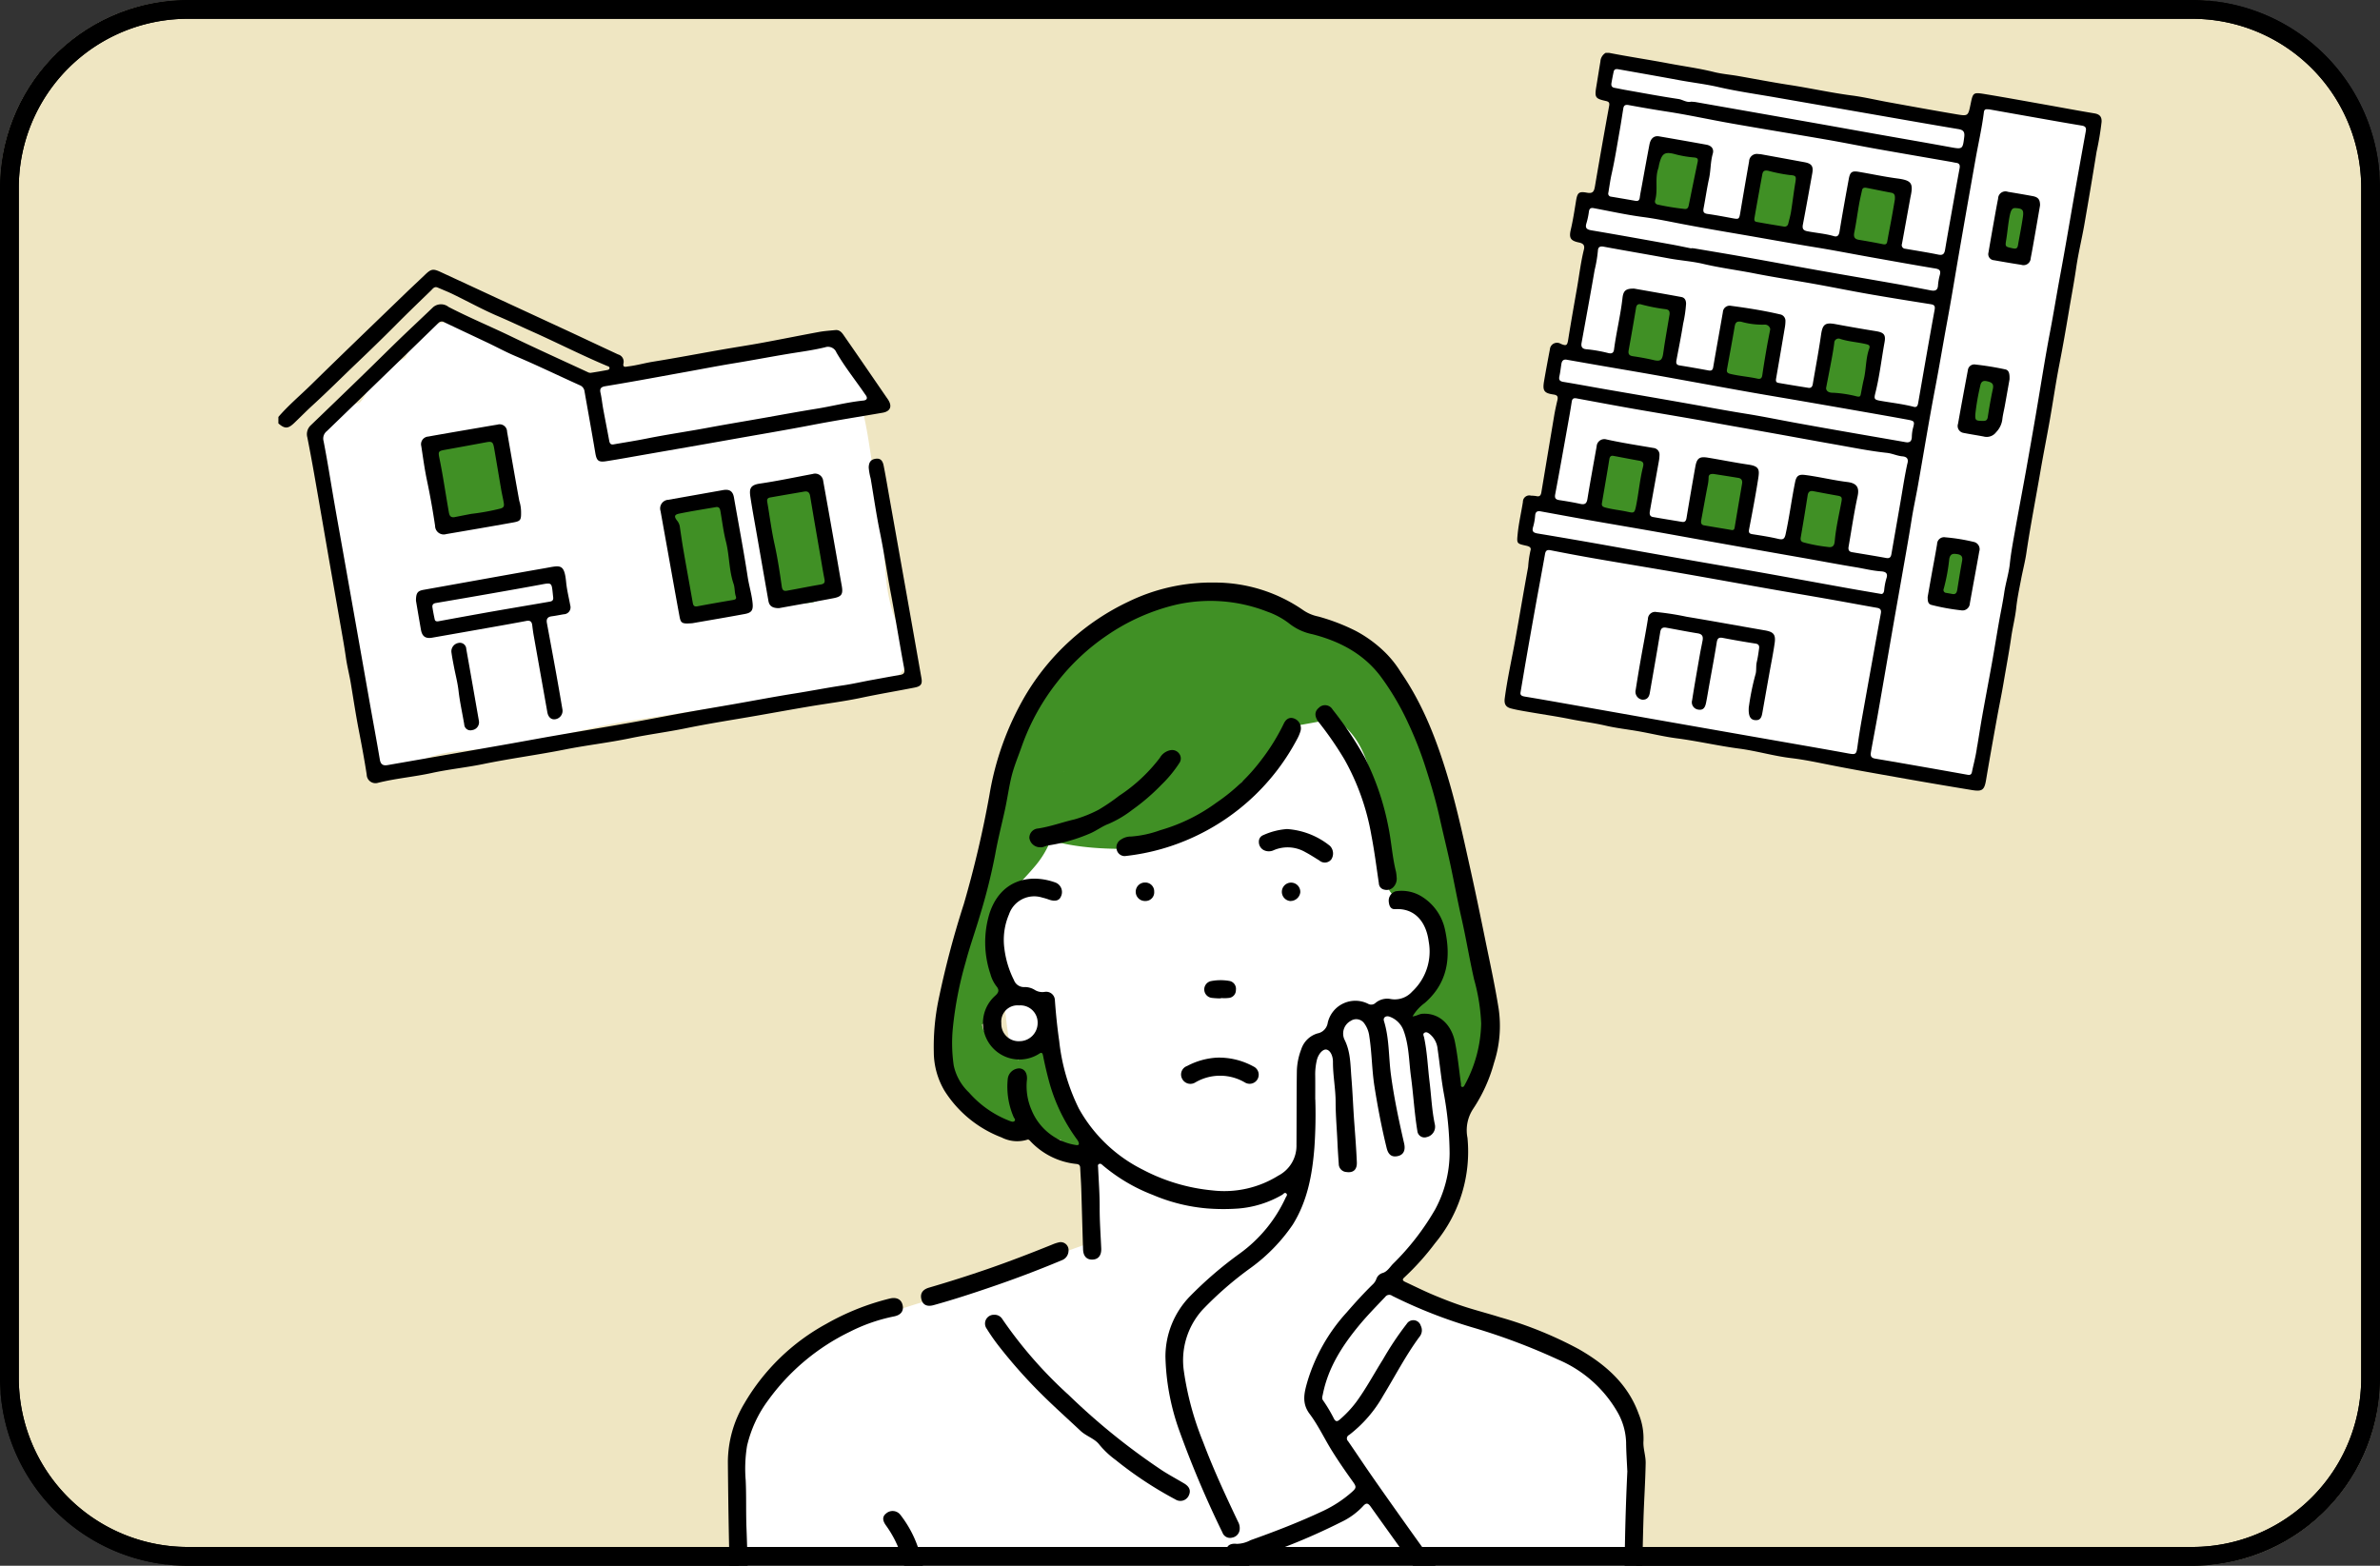 <svg xmlns="http://www.w3.org/2000/svg" xmlns:xlink="http://www.w3.org/1999/xlink" width="380" height="250" viewBox="0 0 380 250"><rect x="0" y="0" width="380" height="250" fill="#333333" stroke="none"/><defs><clipPath id="a"><rect width="380" height="250" rx="30" transform="translate(360 3408)" fill="#efe6c2" stroke="#000" stroke-width="3"/></clipPath><clipPath id="b"><rect width="291.103" height="312.889" fill="none"/></clipPath></defs><g transform="translate(-360 -3408)"><rect width="380" height="250" rx="30" transform="translate(360 3408)" fill="#efe6c2"/><path d="M30,3A26.975,26.975,0,0,0,3,30V220a26.975,26.975,0,0,0,27,27H350a26.975,26.975,0,0,0,27-27V30A26.975,26.975,0,0,0,350,3H30m0-3H350a30,30,0,0,1,30,30V220a30,30,0,0,1-30,30H30A30,30,0,0,1,0,220V30A30,30,0,0,1,30,0Z" transform="translate(360 3408)"/><g clip-path="url(#a)"><g transform="translate(404.449 3416.436)"><g clip-path="url(#b)"><path d="M102.282,108.677c-3.573-5.336-2.879-12.062-3.764-18.167-.01-.071-.024-.142-.035-.214a4.32,4.32,0,0,0,.048-3.1c-1.538-4.673-1.689-9.63-2.876-14.366a4.708,4.708,0,0,0-1.42-6.726,3.825,3.825,0,0,1-1.71-1.793,4.989,4.989,0,0,0-5.893-3.346L49.5,67c-2.734-1.92-6.616-2.982-9.165-3.8a30.306,30.306,0,0,1-7.347-3.4c-2.41-1.524-5.192-1.914-7.607-.051-1.5,1.154-1.982,2.836-2.827,4.33-.191.111-.382.217-.577.315a13.6,13.6,0,0,0-4.184,2.935c-.9,1-1.552,2.994-2.531,3.955a3.924,3.924,0,0,0-1.593.673c-.028,0-.055,0-.084,0-2.348-.024-5.1,2.223-4.79,4.79q2.7,22.1,6.794,43.981a4.33,4.33,0,0,0,1.1,2.972c-1.033,3.732,2.792,8.293,6.835,5.582,4.736-3.175,11.117-2.258,16.513-3.3,6.183-1.189,12.168-2.96,18.411-3.932q20.485-3.19,40.974-6.342c2.985-.461,4.447-4.672,2.863-7.036" transform="translate(-2.306 -15.391)" fill="#fff"/><path d="M357.1,10.323a51.176,51.176,0,0,1-10.4-1c-1.862-1.488-5.156-1.28-5.947,1.71q-.272,1.032-.519,2.069a3.872,3.872,0,0,0-3.277-2.713q-25.55-3.114-50.7-8.72c-4.621-1.024-6.595,6.079-1.96,7.106.226.05.452.1.677.146a11.139,11.139,0,0,0-1.681,5.2c-.228,3.31-.512,6.553-.946,9.76a4.491,4.491,0,0,0-2.339.477,2.785,2.785,0,0,0-1.034.948,2.777,2.777,0,0,0-.66,1.254q-.065.49-.131.979a3.664,3.664,0,0,0,.5,1.86l.576.746a3.681,3.681,0,0,0,1.626.947l.15.06c-.433,1.846-.949,3.687-1.573,5.528a58.774,58.774,0,0,0-2.43,11.148c-3.879.375-4.17,5.994-.859,7.143-.214,1.8-.447,3.607-.742,5.421-.645,3.956-1.509,7.884-2.335,11.818-3.934.194-4.4,5.616-1.374,7.025q-.214,1.236-.4,2.475a17.083,17.083,0,0,0-1.687,7.184c-.191,2.582-1.063,5.315-.763,7.882a9.519,9.519,0,0,0,.2,1.115c-3.456,1.159-3.048,7.171,1.242,7.176a45.1,45.1,0,0,0,5.52-.354,19.293,19.293,0,0,0,4.456,1.021,3.655,3.655,0,0,0,1.262-.068,13.731,13.731,0,0,0,1.744.311c.191.021.383.033.573.047a8.45,8.45,0,0,0,3.061,1.446c7.9,1.89,16,2.477,24.06,3.3,5.818.594,11.662,2.31,17.518,2.879a4.264,4.264,0,0,0,1.283.288,12.512,12.512,0,0,1,2.387,1.226,10.775,10.775,0,0,0,2.112.755c.281.065,1.13.029,1.341.2a3.792,3.792,0,0,0,5.211,0,3.847,3.847,0,0,0,.43-4.761c.149-.3.306-.6.484-.884a5.423,5.423,0,0,0,.391-.559c.045-.051.088-.1.134-.154a4.231,4.231,0,0,0,.968-1.943,11.854,11.854,0,0,0,1.577-4.979,169.037,169.037,0,0,1,2.87-18.632c1.158-5.691,1.139-11.448,2.091-17.158q3.319-19.9,6.638-39.8a13.082,13.082,0,0,0,.175-1.937,11.579,11.579,0,0,0,2.226-7.489,12.192,12.192,0,0,1,.878-1.217c1.952-2.359.8-6.3-2.606-6.291M341.253,111.342c.007-.015.014-.028.02-.043-.006.015-.013.03-.018.045h0" transform="translate(-70.171 -0.414)" fill="#fff"/><path d="M242.444,272.937q-.339-5.085-.814-10.16c-.371-3.947-.217-8.557-2.276-12.076-1.885-3.223-5.445-5.043-8.576-6.827a66.354,66.354,0,0,0-10.36-4.746c-2.8-1.011-5.68-1.8-8.516-2.717-3.149-1.018-6.011-2.86-9.157-3.783-.088-.026-.172-.043-.259-.067.554-.434,1.1-.877,1.639-1.339,7.561-6.512,11.384-16.382,9.238-26.187a7.835,7.835,0,0,0-.243-.857c.245-4.458.013-8.982-.034-13.359a8.973,8.973,0,0,0-2.6-6.5,23.919,23.919,0,0,0,.741-8.511c-.717-7.043-4.069-13.553-5.931-20.34-1.881-6.858-4.437-13.723-9.919-18.546a10.061,10.061,0,0,0-10.9-1.757c-5.649-.519-10.879,1.89-15.808,4.369a59.14,59.14,0,0,0-12.569,8.073,38.586,38.586,0,0,0-5.866,6.529c-.088,0-.176-.014-.265-.014-5.417,0-9.3,4.392-9.58,9.58a122.591,122.591,0,0,0,1.3,22.442c.483,3.7.679,7.635,1.97,11.158,1.422,3.879,4.156,6.941,6.973,9.888a37.31,37.31,0,0,0,3.734,3.412c.122,4.952.326,9.939.517,14.941-4.742,1.714-9.521,3.352-14.2,5.224-1.743.7-3.447,1.484-5.142,2.293a92.041,92.041,0,0,0-18.285,5.993,32.54,32.54,0,0,0-11.818,9.077c-3.856,4.832-4.957,10.07-6.584,15.889a8.861,8.861,0,0,0,.693,6.942,10.74,10.74,0,0,0-.17,1.873q0,20.71,1.508,41.378c.5,6.788.252,14.562,3.783,20.606,3.327,5.694,9.571,9.513,15.984,10.6,7.6,1.282,15.138-.293,22.632-1.609q9.718-1.708,19.363-3.8,19.976-4.34,39.539-10.323A9.128,9.128,0,0,0,203.8,329c3.834,5.728,7.513,12.628,14.237,15.107,7.4,2.73,15.394-.831,19.941-6.878,4.342-5.775,5.2-12.995,5.356-20.019.169-7.479.158-14.968.019-22.447-.135-7.281-.421-14.56-.906-21.826m-33.023,36.583c-.064.7-.142,1.156-.239,1.18a6.711,6.711,0,0,1,.239-1.18" transform="translate(-25.898 -35.322)" fill="#fff"/><path d="M229.554,179.486a45.19,45.19,0,0,0-1.311-12.847,3.292,3.292,0,0,0-1.923-2.354,3.228,3.228,0,0,0,0-.47,74.988,74.988,0,0,0-6.417-24.642c-1.595-3.509-3.39-7.237-6-10.121-2.832-3.125-7.1-4.535-10.833-6.272a3.839,3.839,0,0,0-1.917-.371,3.782,3.782,0,0,0-1.907-1.586c-2.453-.864-4.682-2.3-7.193-3.021a19.629,19.629,0,0,0-7.921-.43c-4.679.6-9.955,1.964-13.893,4.66-5.321,3.642-9.464,9.137-12.434,15.083-.133.144-.274.28-.405.427a3.783,3.783,0,0,0-.939,2.478,56.386,56.386,0,0,0-2.2,6.076,3.623,3.623,0,0,0-.1,1.775c-.494,1.5-.873,3.008-1.253,4.593-.567,2.371-1.981,4.331-2.746,6.641a3.17,3.17,0,0,0,.5,3.161q-.438,1.289-.856,2.586a1.322,1.322,0,0,0-.025.775c-.494,1.122-.872,2.324-1.247,3.469a29.68,29.68,0,0,0-1.077,4.566,24.41,24.41,0,0,1-.955,4.364,27.26,27.26,0,0,0-1.618,4.171,1.731,1.731,0,0,0,.038.791,8.218,8.218,0,0,0-.847,2.66,14.6,14.6,0,0,0,.966,7.549,18.232,18.232,0,0,0,10.565,9.872,1.432,1.432,0,0,0,1.748-.993,1.453,1.453,0,0,0-.993-1.748c-.1-.041-.208-.087-.312-.13a21.35,21.35,0,0,0-.516-3.41c-.123-.758-.189-1.515-.245-2.275q.253.005.5-.007a6.6,6.6,0,0,0,.007,1.106,9.659,9.659,0,0,0,1.058,3.335,9.8,9.8,0,0,0,1.472,2.332,7.97,7.97,0,0,0,2.586,2.7,1.248,1.248,0,0,0,.959.158,6.5,6.5,0,0,0,.75.22c.046.01.091.014.136.021a5.79,5.79,0,0,0,2.632,1.815c1.743.57,2.489-2.174.756-2.741-1.8-.587-2.518-3.123-2.931-4.736-.28-1.091-.478-2.2-.686-3.307a25.007,25.007,0,0,0-.695-3.477,2.927,2.927,0,0,0-2.823-1.994,3.218,3.218,0,0,0-1.643.266,1.758,1.758,0,0,0-.677.679,14.251,14.251,0,0,1-4.954-2.655,10.958,10.958,0,0,1-1.312-1.4c-.079-.276-.155-.551-.22-.829a6.115,6.115,0,0,0,2.069-3.7,2.6,2.6,0,0,1,.343-.255,1.916,1.916,0,0,0,.925-1.643,1.951,1.951,0,0,0-.929-1.626c.007-.7-.007-1.376-.018-1.985-.065-3.293.074-6.577.215-9.865,1.963-2.055,4.016-4.061,5.851-6.228a15.046,15.046,0,0,0,2.221-3.484c.06-.133.117-.268.176-.4.245-.015.49-.039.736-.077,5.328,1.385,10.955,1.268,16.476,1.059a1.382,1.382,0,0,0,1.355-1.289,21.176,21.176,0,0,0,8.571-5.172,41.838,41.838,0,0,0,3.5-4.086,21.179,21.179,0,0,0,7.325-7.568,6.51,6.51,0,0,0,.332-.725q.232-.3.451-.612c2.294-.351,4.565-.866,6.864-1.161a13.465,13.465,0,0,1,2.2,1.928c2.442,2.7,3.313,6.287,4.08,9.748.789,3.557,1.329,7.159,2.077,10.719.063.3.136.593.214.888-1.278,2.179-.272,5.732,3.031,5.732a3.865,3.865,0,0,0,1.271-.206,5.346,5.346,0,0,1,.473.436,3.155,3.155,0,0,0,1.014.705,3.83,3.83,0,0,0,.091,1.47,37.568,37.568,0,0,1,1.117,11.325,16.607,16.607,0,0,0-3.783,3.082c-1.722,1.89,1.085,4.711,2.814,2.814.013-.014.026-.025.038-.039a9.655,9.655,0,0,0,2.654,1.552,26.571,26.571,0,0,1,.768,7.792c-.014,2.212,3.38,2.744,3.908.529,1.128-4.731,2.666-9.566,2.158-14.479a2.027,2.027,0,0,0-1.238-1.693m-66.338-33.908.01.024H163.2l.012-.023m-7.3,46.067c.127-.087.219.052,0,0" transform="translate(-37.863 -30.82)" fill="#409025"/><path d="M44.689,90.832c.237-1.81.707-4.916-.642-6.406-1.287-1.42-4.447-1.165-6.176-1.063a3.314,3.314,0,0,0-2.443,1.093c-1.377-1.016-3.843.031-3.136,2.02.9,2.526.77,5.072,1.015,7.7.172,1.851,1.013,3.641,3.1,3.736a8.882,8.882,0,0,0,3.577-.8,2,2,0,0,0,.2-.038c1.938-.576,4.351.463,4.973-2.142a5.8,5.8,0,0,0-.533-3.618q.033-.242.064-.483" transform="translate(-8.462 -21.906)" fill="#409025"/><path d="M94.82,101.851c-.1-1-.021-2.342-.616-3.225-.976-1.448-3.847-1.68-5.376-1.258a2.409,2.409,0,0,0-1.7,1.44,2.044,2.044,0,0,0-2.461,2.433,80.344,80.344,0,0,1,1.779,9.871c.214,1.918.078,4.476,2.54,4.815A10.531,10.531,0,0,0,95.462,114c1.672-1.581.289-4.823,0-6.762-.263-1.79-.474-3.587-.646-5.389" transform="translate(-22.256 -25.563)" fill="#409025"/><path d="M112.057,94.5c-1.51-1.017-3.949-.24-5.622-.066-2.168.226-2.486,3.195-.915,3.856,0,.008,0,.015,0,.024.733,3.638-.143,9.266,2.036,12.48,1.4,2.071,5.966,2.569,7.355.273,1.925-3.181-.041-8.764-.8-11.992-.345-1.475-.686-3.648-2.061-4.574" transform="translate(-27.498 -24.723)" fill="#409025"/><path d="M290.5,86.821a2.184,2.184,0,0,0-1.77-1.057,2.032,2.032,0,0,0-1.989,1.99c-.116,1.068-.286,2.123-.508,3.175a23.177,23.177,0,0,0-.62,2.684c-.181,2.112,1.76,3.1,3.632,2.976,1.831-.121,3.625-.813,4.3-2.64.717-1.934.273-4.039-.22-5.969a1.9,1.9,0,0,0-2.827-1.159" transform="translate(-75.127 -22.56)" fill="#409025"/><path d="M312.971,90.437a2.354,2.354,0,0,0-1.027.225,1.9,1.9,0,0,0-3.033-.386c-1.585,1.629-1.859,3.888-2.125,6.053-.263,2.148.151,4.109,2.735,4.14a6.264,6.264,0,0,0,1.1-.087c1.419,1.457,4.084-.048,3.4-1.879a3.572,3.572,0,0,0,.515-.92c.411-1.094.106-2.273.24-3.4.12-1.013.432-1.78-.091-2.755a1.994,1.994,0,0,0-1.718-.985" transform="translate(-80.683 -23.59)" fill="#409025"/><path d="M296.668,53.652a2.184,2.184,0,0,0-1.77-1.057,2.032,2.032,0,0,0-1.989,1.99c-.116,1.068-.286,2.123-.508,3.175a23.184,23.184,0,0,0-.621,2.684c-.181,2.112,1.76,3.1,3.632,2.976,1.831-.121,3.625-.813,4.3-2.64.717-1.934.273-4.039-.22-5.969a1.9,1.9,0,0,0-2.827-1.159" transform="translate(-76.75 -13.835)" fill="#409025"/><path d="M319.142,57.269a2.354,2.354,0,0,0-1.027.225,1.9,1.9,0,0,0-3.033-.386c-1.585,1.629-1.859,3.888-2.125,6.053-.263,2.148.151,4.109,2.735,4.14a6.265,6.265,0,0,0,1.1-.087c1.419,1.457,4.084-.048,3.4-1.879a3.571,3.571,0,0,0,.515-.92c.411-1.094.106-2.273.24-3.4.12-1.013.432-1.78-.091-2.755a1.994,1.994,0,0,0-1.718-.985" transform="translate(-82.306 -14.865)" fill="#409025"/><path d="M332.248,93.005c-2.114-1.079-4,1.8-2.427,3.152-1.878,1.908-1.2,6.107.871,7.622,1.082.791,2.885.43,3.984-.2A5.7,5.7,0,0,0,337,99.858a4.972,4.972,0,0,0-.4-4.052c-.946-1.422-2.9-2.059-4.358-2.8" transform="translate(-86.47 -24.403)" fill="#409025"/><path d="M339.082,61.14c-.063.017-.116.05-.175.072a2.01,2.01,0,0,0-3-.32c-1.217,1.115-1.48,2.929-1.791,4.478-.282,1.406-.859,3.517-.04,4.845.853,1.383,2.637,1.355,4.053,1.162l.02,0a2.241,2.241,0,0,0,.479.106l.572.06a2.011,2.011,0,0,0,2-1.959,4.828,4.828,0,0,0,.57-1.189c.664-2.024,1.2-8.342-2.685-7.252" transform="translate(-87.767 -15.876)" fill="#409025"/><path d="M326.112,31.246c.411-1.094.106-2.274.24-3.405.12-1.013.432-1.78-.091-2.755a1.992,1.992,0,0,0-1.718-.985,2.333,2.333,0,0,0-1.027.225,1.9,1.9,0,0,0-3.033-.386c-1.585,1.629-1.859,3.888-2.125,6.053-.263,2.148.15,4.109,2.735,4.14a6.275,6.275,0,0,0,1.1-.087c1.419,1.456,4.084-.048,3.4-1.88a3.623,3.623,0,0,0,.515-.92" transform="translate(-83.726 -6.14)" fill="#409025"/><path d="M344.481,27.972c-.062.017-.116.05-.175.072a2.009,2.009,0,0,0-3-.32c-1.217,1.115-1.48,2.929-1.791,4.478-.282,1.406-.86,3.517-.041,4.845.853,1.383,2.638,1.355,4.054,1.162l.02,0a2.235,2.235,0,0,0,.478.106l.572.06a2.011,2.011,0,0,0,2-1.959,4.828,4.828,0,0,0,.57-1.189c.664-2.024,1.2-8.342-2.685-7.252" transform="translate(-89.187 -7.151)" fill="#409025"/><path d="M304.749,28.326a3.674,3.674,0,0,0,.365-.714c.717-1.934.273-4.039-.22-5.969a1.9,1.9,0,0,0-2.827-1.159,2.185,2.185,0,0,0-1.77-1.058,2.034,2.034,0,0,0-1.99,1.99,32.134,32.134,0,0,1-.507,3.176,23.04,23.04,0,0,0-.621,2.684c-.181,2.112,1.76,3.1,3.632,2.976.2-.013.391-.036.584-.063a1.807,1.807,0,0,0,1.52.734,1.949,1.949,0,0,0,1.833-2.6" transform="translate(-78.17 -5.11)" fill="#409025"/><path d="M359.962,108.951c-.009.7-.035,1.405-.094,2.107-.029.35-.062.7-.108,1.049a2.978,2.978,0,0,0-.07.5,1.913,1.913,0,0,0-.185.437,2.01,2.01,0,0,0,1.389,2.447l.06.013a2.078,2.078,0,0,0,2.247-.915,6.539,6.539,0,0,0,.578-2.829c.1-.933.15-1.869.161-2.807.031-2.562-3.949-2.563-3.98,0" transform="translate(-94.551 -28.154)" fill="#409025"/><path d="M369.1,69.465a2.028,2.028,0,0,0-1.99,1.99,23.489,23.489,0,0,1-.281,3.147c-1.213,1.411.591,4,2.613,2.964,1.176-.6,1.189-1.928,1.338-3.071q.2-1.516.309-3.04a2.007,2.007,0,0,0-1.99-1.99" transform="translate(-96.392 -18.273)" fill="#409025"/><path d="M376.879,31.771a2.037,2.037,0,0,0-2.722.714,6.9,6.9,0,0,0-1.058,2.7,14.226,14.226,0,0,0-.251,1.727c-.027.315.006.669-.006,1a1.506,1.506,0,0,0-.133.781c.005.052.011.105.016.158A2.013,2.013,0,0,0,374.45,40.8a1.982,1.982,0,0,0,2.183-1.425c.373-1.6-.093-3.473.96-4.886a2,2,0,0,0-.714-2.722" transform="translate(-98.039 -8.286)" fill="#409025"/><path d="M282.32,0c3.2.626,6.42,1.1,9.619,1.707,2.387.45,4.8.768,7.169,1.36,1.228.307,2.542.408,3.812.628,2.736.476,5.464,1.009,8.208,1.429,3.335.511,6.63,1.248,9.978,1.685,1.962.256,3.895.722,5.844,1.074,3.622.654,7.243,1.32,10.873,1.93,1.847.311,1.855.262,2.237-1.592.391-1.9.4-1.946,2.349-1.625,3.244.534,6.478,1.127,9.716,1.7,2.567.455,5.128.943,7.7,1.366.836.137,1.2.53,1.156,1.36a46.779,46.779,0,0,1-.8,4.779q-.947,5.875-1.973,11.74c-.4,2.254-.947,4.482-1.275,6.744-.337,2.323-.78,4.629-1.167,6.94-.478,2.847-.974,5.7-1.528,8.531-.567,2.9-.988,5.827-1.5,8.737-.484,2.761-1.041,5.511-1.514,8.274-.745,4.357-1.6,8.693-2.248,13.068-.209,1.417-.584,2.828-.851,4.24-.283,1.5-.609,3-.769,4.515-.166,1.584-.573,3.116-.8,4.685-.354,2.465-.821,4.915-1.237,7.369-.3,1.781-.677,3.562-1,5.345-.614,3.374-1.217,6.75-1.787,10.132-.266,1.578-.615,1.857-2.22,1.595q-5.957-.973-11.9-2.033c-3.622-.643-7.252-1.271-10.862-1.992-2.029-.4-4.06-.835-6.11-1.078-2.817-.334-5.54-1.151-8.338-1.52-3.339-.44-6.618-1.207-9.958-1.642-2.019-.262-4.006-.751-6.013-1.11-1.784-.319-3.6-.511-5.358-.92-1.852-.43-3.735-.656-5.593-1.03-2.192-.441-4.41-.757-6.614-1.141-.974-.169-1.956-.323-2.909-.576-.845-.225-1.086-.746-.971-1.612.424-3.2,1.141-6.343,1.71-9.515.685-3.82,1.322-7.649,2.028-11.466a16.962,16.962,0,0,1,.368-2.6c.2-.575-.315-.705-.741-.8-1.458-.326-1.451-.348-1.3-1.866.169-1.725.573-3.408.837-5.114a1.021,1.021,0,0,1,1.285-1,6.5,6.5,0,0,1,.845.071c.536.144.734-.114.812-.581q1.027-6.161,2.06-12.321c.137-.81.319-1.612.506-2.413.129-.553.011-.808-.624-.9-1.51-.218-1.768-.609-1.509-2.127.291-1.7.61-3.4.935-5.1a1.138,1.138,0,0,1,1.728-.87c.911.385,1.043.262,1.192-.671.441-2.772.934-5.536,1.418-8.3.354-2.029.593-4.078,1.091-6.081.165-.665-.1-.981-.774-1.121-1.372-.284-1.636-.72-1.317-2.076.355-1.508.583-3.037.833-4.563.214-1.312.445-1.558,1.733-1.318.981.184,1.153-.226,1.288-1.019q1.092-6.415,2.262-12.816c.1-.524-.032-.7-.536-.809-1.69-.374-1.8-.576-1.5-2.343.22-1.313.42-2.63.644-3.943a1.724,1.724,0,0,1,.845-1.4Zm60.693,9.021c-.366.009-.748-.149-.823.453-.312,2.5-.878,4.963-1.322,7.445q-1.428,8-2.808,16c-.571,3.352-1.123,6.711-1.742,10.051-.649,3.506-1.229,7.026-1.9,10.53-.99,5.173-1.834,10.374-2.752,15.561-.32,1.81-.724,3.613-1.008,5.419-.507,3.217-1.094,6.418-1.652,9.625-.424,2.43-.86,4.857-1.282,7.287-.821,4.721-1.629,9.444-2.456,14.163-.352,2.009-.747,4.01-1.1,6.019-.091.514-.129.984.643,1.114,4.921.833,9.835,1.7,14.749,2.578.427.076.637-.015.727-.45.2-1,.47-1.985.648-2.988.343-1.925.622-3.862.964-5.787.515-2.9,1.072-5.793,1.591-8.693.38-2.12.72-4.248,1.091-6.37.279-1.593.623-3.175.855-4.774.228-1.571.735-3.08.9-4.668.184-1.746.513-3.478.821-5.207.57-3.206,1.181-6.406,1.758-9.612q.8-4.477,1.569-8.962c.758-4.414,1.434-8.842,2.276-13.239.576-3.005,1.059-6.026,1.62-9.034.848-4.542,1.6-9.1,2.408-13.651.552-3.122,1.119-6.241,1.679-9.361.092-.514-.079-.76-.644-.853-2.821-.464-5.635-.972-8.45-1.468q-3.184-.56-6.364-1.129M268.2,102.163c-.055.42.248.551.71.627,2.183.358,4.36.746,6.538,1.129q6.865,1.209,13.729,2.426,5.692,1,11.384,2,4.983.875,9.969,1.747c3.319.583,6.639,1.155,9.953,1.763,1.252.23,1.349.167,1.52-1.088.207-1.516.452-3.027.721-4.533q1.492-8.368,3.014-16.73c.093-.515-.053-.792-.607-.889-2.6-.454-5.187-.946-7.783-1.4-3.265-.576-6.536-1.122-9.8-1.7-4.525-.8-9.045-1.624-13.572-2.411-4.493-.78-8.994-1.514-13.488-2.292q-3.731-.646-7.446-1.382c-.591-.117-.823.024-.926.611-.486,2.761-1.009,5.515-1.506,8.274q-.753,4.183-1.48,8.37c-.312,1.787-.608,3.577-.93,5.476m18.112-64.521c2.272.4,4.923.86,7.569,1.347.555.1.755.531.757,1.08a20.594,20.594,0,0,1-.469,3.19c-.3,1.934-.7,3.851-1.055,5.775-.074.408-.115.784.483.878,1.539.242,3.075.515,4.607.8.453.083.682-.018.766-.51.5-2.932,1.038-5.859,1.545-8.792a1.084,1.084,0,0,1,1.32-1.01c2.612.347,5.218.754,7.787,1.357a1.041,1.041,0,0,1,.882,1.091,6.219,6.219,0,0,1-.112,1.1q-.671,3.982-1.361,7.96c-.063.366-.124.713.354.794q2.387.411,4.778.787c.413.066.629-.157.7-.562.444-2.624.946-5.238,1.322-7.871.243-1.7.64-2.047,2.336-1.731q3.178.594,6.372,1.108c1.29.206,1.662.532,1.437,1.766-.492,2.7-.793,5.434-1.464,8.1-.241.959-.184,1.086.768,1.256,1.786.32,3.595.508,5.355.968.5.13.634-.189.707-.607.865-4.966,1.723-9.933,2.628-14.892.13-.71-.153-.814-.72-.9-3.274-.519-6.548-1.041-9.813-1.611-2.87-.5-5.727-1.085-8.6-1.6-3.21-.577-6.438-1.061-9.638-1.691-2.719-.535-5.467-.882-8.175-1.52-1.791-.422-3.677-.54-5.51-.881-3.453-.642-6.918-1.222-10.371-1.864-.652-.122-.93.094-.943.7a20.585,20.585,0,0,1-.511,3.013c-.668,3.883-1.384,7.759-2.089,11.636-.115.633.1.971.767,1.025a22.523,22.523,0,0,1,3.515.613c.545.133.836-.045.9-.572.36-2.751,1.039-5.448,1.349-8.207.13-1.161.512-1.536,1.819-1.517m43.675,27.925c.2-.729-.064-1.079-.815-1.145-.842-.074-1.594-.463-2.474-.556-2.783-.3-5.537-.865-8.3-1.35-2.958-.52-5.911-1.067-8.867-1.6q-3.8-.682-7.607-1.352c-2.231-.4-4.461-.807-6.694-1.195-3.209-.558-6.423-1.088-9.63-1.654-2.818-.5-5.631-1.03-8.446-1.548-.43-.079-.684.019-.761.528-.22,1.454-.486,2.9-.745,4.35-.624,3.488-1.243,6.977-1.9,10.459-.116.615.1.821.656.908,1.119.173,2.24.354,3.346.6.717.156,1.025-.032,1.148-.785.458-2.8.971-5.584,1.469-8.373a1.227,1.227,0,0,1,1.573-1.13c2.492.551,5.012.936,7.525,1.366a1.062,1.062,0,0,1,.938,1.142,6.413,6.413,0,0,1-.125,1.1c-.464,2.594-.939,5.187-1.4,7.78-.08.443-.093.9.49,1,1.536.27,3.075.517,4.614.772.464.077.654-.133.731-.592q.683-4.108,1.411-8.209c.239-1.349.66-1.668,1.971-1.454,2.182.356,4.351.8,6.537,1.119,1.736.256,1.747.846,1.536,2.206-.422,2.716-.942,5.417-1.459,8.117-.1.535.036.707.549.787,1.373.214,2.75.424,4.1.742.715.167,1,.059,1.17-.7.611-2.77.96-5.587,1.527-8.364.209-1.021.6-1.266,1.615-1.134,2.248.291,4.453.839,6.706,1.117,1.525.187,1.967.856,1.656,2.286-.578,2.657-.968,5.355-1.435,8.037-.079.45.023.8.539.883,1.814.306,3.632.593,5.442.926.576.106.77-.128.857-.636.5-2.9,1.014-5.8,1.511-8.7.329-1.92.618-3.847,1.035-5.743M306.1,16.149c.2.019.4.024.593.06q3.43.623,6.859,1.256c1.13.21,1.439.637,1.238,1.758-.489,2.733-.978,5.465-1.5,8.19-.125.648.046.943.695,1.071,1.416.281,2.865.376,4.26.787.528.155.79-.1.888-.7.461-2.823.968-5.64,1.488-8.454.2-1.085.512-1.3,1.573-1.119,2.038.34,4.061.78,6.106,1.052,2.326.308,2.674.718,2.162,3.01-.006.028-.01.056-.015.084q-.668,3.677-1.338,7.353a.584.584,0,0,0,.536.786c1.759.305,3.526.576,5.274.935.743.153.968-.15,1.074-.78.263-1.565.541-3.128.819-4.691.492-2.76.979-5.52,1.492-8.276.1-.519.015-.833-.553-.91-.281-.038-.557-.11-.836-.158-3.96-.689-7.924-1.366-11.882-2.07-2.6-.462-5.181-.991-7.779-1.441-5.139-.891-10.289-1.722-15.424-2.629-3.413-.6-6.8-1.351-10.227-1.877-2.046-.315-4.086-.668-6.123-1.042-.5-.091-.777.01-.86.512-.186,1.118-.348,2.24-.545,3.356-.421,2.373-.789,4.758-1.319,7.106-.224,1-.357,1.994-.524,2.992a.5.5,0,0,0,.469.66q1.928.323,3.854.66c.419.073.632-.071.69-.514.081-.619.211-1.231.323-1.845.4-2.206.8-4.414,1.22-6.616.192-1,.738-1.457,1.546-1.318q3.767.646,7.528,1.325c.823.148,1.268.668,1.038,1.453-.379,1.3-.307,2.643-.592,3.948-.345,1.575-.569,3.176-.876,4.761-.111.575.033.817.646.9,1.348.187,2.686.448,4.025.694.964.178,1.018.13,1.186-.87q.69-4.11,1.413-8.216a1.232,1.232,0,0,1,1.4-1.181M275.5,48.986c-.519-.052-.7.263-.773.705-.1.644-.169,1.3-.31,1.932-.128.574.034.819.632.917,2.181.357,4.354.766,6.532,1.145,2.737.478,5.476.94,8.213,1.417,2.816.492,5.632.98,8.443,1.494,2.005.366,4.011.719,6.025,1.041,2.741.439,5.462,1.007,8.194,1.5q4.26.774,8.527,1.514c2.9.508,5.8,1,8.7,1.513.667.119.96-.135,1-.783a6.545,6.545,0,0,1,.157-1.349c.333-1.214.312-1.251-.955-1.485-2.229-.41-4.461-.8-6.693-1.192q-5.024-.88-10.051-1.749c-2.677-.462-5.358-.906-8.034-1.377-2.594-.455-5.184-.932-7.776-1.4-2.677-.483-5.352-.977-8.031-1.45-2.788-.492-5.579-.962-8.369-1.445q-2.715-.47-5.428-.95m19.975-17.751c0-.016.005-.032.007-.049.168.016.338.021.5.049,2.655.45,5.311.887,7.962,1.359,3.963.7,7.92,1.444,11.883,2.148,4.074.724,8.154,1.414,12.229,2.134,1.872.33,3.739.685,5.6,1.047.7.135,1.164.052,1.206-.813a8.8,8.8,0,0,1,.3-1.674c.165-.658-.052-.887-.727-1-3.439-.569-6.87-1.192-10.3-1.8-2.9-.517-5.793-1.087-8.7-1.56-4.17-.679-8.327-1.444-12.491-2.155-2.983-.508-5.969-1.023-8.944-1.592-2.046-.392-4.081-.827-6.156-1.1-2.668-.346-5.305-.934-7.954-1.428-.46-.086-.69.052-.764.529a11.681,11.681,0,0,1-.382,1.831c-.25.769-.032,1.046.769,1.181,4.248.716,8.486,1.483,12.726,2.245,1.082.194,2.157.429,3.235.645M325.79,86.4c.24.02.417-.164.472-.544a9.882,9.882,0,0,1,.358-1.921c.317-.884-.183-1.1-.837-1.144-1.388-.091-2.737-.443-4.1-.665-2.793-.455-5.577-.993-8.368-1.481Q306.2,79.4,299.078,78.125c-3.151-.56-6.3-1.139-9.452-1.694-3.514-.619-7.033-1.212-10.547-1.831-2.542-.448-5.079-.918-7.618-1.381-.533-.1-.864.013-.918.649a9.046,9.046,0,0,1-.33,1.84c-.222.737.066.926.748,1.04q5.957.988,11.9,2.054,9.125,1.64,18.263,3.215c6.479,1.1,12.939,2.313,19.408,3.471,1.7.305,3.41.591,5.257.91m-30.314-78.6c.231.021.489.027.739.071q9.34,1.642,18.679,3.29c3.267.578,6.53,1.169,9.8,1.749,4.044.718,8.092,1.412,12.133,2.151,1.957.358,1.988.342,2.226-1.642.094-.781-.127-1.107-.926-1.24-4.692-.783-9.377-1.612-14.064-2.428q-7.541-1.312-15.082-2.624c-3.066-.536-6.157-.968-9.193-1.666-2.071-.476-4.176-.712-6.26-1.1-3.206-.593-6.419-1.156-9.63-1.726-.343-.061-.715-.1-.817.369q-.2.913-.357,1.836c-.063.377.04.671.484.748.559.1,1.112.225,1.67.323,2.846.5,5.686,1.036,8.543,1.461.7.1,1.292.613,2.058.422m12.6,36.326a.863.863,0,0,0-.944-.719,12.256,12.256,0,0,1-3.674-.459c-.722-.121-.951.107-1.063.769-.388,2.286-.817,4.565-1.229,6.848-.085.468.133.61.585.718,1.406.335,2.85.434,4.257.741.511.111.723-.035.8-.557.206-1.427.444-2.85.689-4.271.172-1,.377-2,.581-3.068M294.42,24.929c.435.046.574-.23.649-.6.468-2.305.933-4.61,1.421-6.912.1-.48-.021-.651-.521-.706a17.542,17.542,0,0,1-2.834-.461c-1.882-.531-2.341-.309-2.807,1.606-.047.192-.058.4-.123.581-.58,1.662-.018,3.435-.506,5.109-.119.408.136.66.529.71a39.734,39.734,0,0,0,4.192.673m22.571,28.614c.043.618.665.747,1.155.732a19.472,19.472,0,0,1,3.828.6c.424.071.5-.056.562-.37.154-.775.279-1.557.467-2.324.4-1.623.3-3.332.864-4.921.166-.466.047-.621-.448-.741-1.37-.331-2.789-.4-4.142-.833a.685.685,0,0,0-.976.626c-.109.87-.262,1.737-.421,2.6-.279,1.5-.576,3-.889,4.63m-6.694-25.8a.568.568,0,0,0,.646-.434c.167-.657.352-1.313.46-1.982.246-1.531.422-3.074.68-4.6.169-1,.139-1.15-.887-1.214a24.827,24.827,0,0,1-3.407-.674c-.682-.138-.887.06-.989.616-.412,2.251-.823,4.5-1.214,6.759-.049.284-.144.7.287.78,1.471.274,2.949.506,4.425.752m-11.241,39.5c-.6-.049-.822.144-.821.573a6.406,6.406,0,0,1-.147,1.262c-.36,1.835-.685,3.677-1.026,5.517-.074.405-.038.764.448.849,1.45.254,2.9.484,4.354.735.318.055.469-.033.524-.365q.584-3.509,1.19-7.014c.087-.5-.079-.847-.6-.934-1.363-.226-2.73-.436-3.918-.623m-17.87,4.739c-.025.389.181.513.542.612,1.149.314,2.334.416,3.491.665,1.1.238,1.189.289,1.447-1,.411-2.05.584-4.147,1.1-6.18.139-.555.011-.85-.584-.954-1.393-.242-2.778-.523-4.169-.778-.394-.072-.571.165-.629.52-.1.613-.194,1.228-.3,1.841q-.445,2.636-.9,5.27m46.787-48.563c.024-.521.056-.968-.585-1.085-1.307-.239-2.605-.52-3.91-.769-.315-.06-.649-.069-.743.353-.17.769-.349,1.536-.486,2.31-.259,1.472-.452,2.955-.75,4.419-.143.705-.011,1.086.733,1.209,1.282.213,2.565.439,3.838.7.447.091.618-.032.693-.466.216-1.243.466-2.481.693-3.722.183-1,.351-2,.515-2.95M317.313,78.9c1.046.168,1.027-.618,1.092-1.249.209-2.03.68-4.016,1.049-6.016.118-.637.006-.816-.55-.915q-1.963-.348-3.921-.726c-.556-.105-.842.08-.933.666q-.521,3.347-1.1,6.684c-.08.46.035.709.468.83a25.835,25.835,0,0,0,3.9.725M292.006,41.741c.032-.551-.144-.718-.57-.8a28.758,28.758,0,0,1-3.91-.755c-.388-.133-.775-.074-.87.5q-.563,3.39-1.178,6.772c-.109.6.035.89.68.984,1.118.162,2.232.366,3.332.621.99.228,1.327.037,1.486-1.006.1-.643.186-1.288.293-1.93.249-1.508.506-3.014.736-4.382" transform="translate(-69.883)"/><path d="M0,70.5c1.6-1.856,3.475-3.426,5.217-5.134,5.006-4.911,10.066-9.768,15.109-14.641,1.021-.986,2.066-1.948,3.089-2.931.965-.929,1.275-.993,2.491-.431q4.444,2.055,8.883,4.116,5.524,2.558,11.049,5.114c2.8,1.3,5.595,2.625,8.4,3.927a1.2,1.2,0,0,1,.854,1.451c-.139.724.445.5.777.459,1.324-.155,2.605-.534,3.924-.746,3.668-.59,7.319-1.286,10.978-1.926,2.147-.376,4.305-.7,6.449-1.094,3.035-.557,6.058-1.172,9.093-1.73.861-.158,1.744-.214,2.618-.3.8-.076,1.15.569,1.509,1.083,2.24,3.212,4.448,6.448,6.667,9.676.1.14.2.278.287.423.635,1.03.288,1.8-.915,2.013-3.744.649-7.5,1.232-11.23,1.951-4.4.848-8.815,1.58-13.223,2.367-4.469.8-8.942,1.568-13.415,2.349-2.1.366-4.187.75-6.289,1.077-1.245.194-1.52-.11-1.727-1.351-.548-3.274-1.144-6.538-1.716-9.807a1.2,1.2,0,0,0-.732-.965c-3.443-1.548-6.838-3.2-10.316-4.672-1.515-.641-2.966-1.431-4.453-2.139C31.1,57.56,28.808,56.49,26.528,55.4a.748.748,0,0,0-.988.113q-8.885,8.641-17.8,17.25a1.507,1.507,0,0,0-.522,1.607c.633,3.255,1.142,6.535,1.708,9.8.421,2.431.861,4.858,1.291,7.287q1.136,6.4,2.271,12.81,1.05,5.944,2.1,11.888c.535,3.016,1.1,6.026,1.607,9.046.13.772.507,1.017,1.225.892q4.275-.745,8.549-1.489,5.189-.905,10.377-1.817c2.6-.458,5.188-.943,7.786-1.394,3.938-.684,7.882-1.335,11.818-2.028,2.848-.5,5.686-1.063,8.533-1.575,2.763-.5,5.533-.959,8.3-1.444,3.239-.568,6.47-1.187,9.718-1.7,2.575-.408,5.133-.913,7.714-1.295,1.56-.23,3.112-.6,4.674-.876,1.422-.251,2.839-.533,4.264-.76.654-.1.909-.294.766-1.055-.74-3.958-1.365-7.938-2.117-11.894-.62-3.261-1.078-6.549-1.747-9.8-.587-2.856-1-5.747-1.486-8.625a9.666,9.666,0,0,1-.315-1.755c.014-.87.349-1.307,1.142-1.413.839-.111,1.116.471,1.243,1.106.332,1.666.608,3.343.906,5.016q1.348,7.569,2.694,15.138,1.223,6.889,2.435,13.779c.172.981-.13,1.31-1.1,1.5-2.806.552-5.629,1.018-8.429,1.613s-5.647.942-8.469,1.421c-2.736.464-5.466.959-8.2,1.437-3.8.665-7.611,1.243-11.385,2.019-2.971.61-5.977.988-8.947,1.605-3.439.714-6.944,1.108-10.391,1.794-4.335.861-8.72,1.432-13.05,2.323-2.718.559-5.5.832-8.2,1.424-2.855.623-5.773.865-8.608,1.574A1.4,1.4,0,0,1,14.1,127.6c-.363-2.353-.8-4.693-1.254-7.031-.485-2.5-.866-5.026-1.285-7.542-.228-1.37-.586-2.725-.779-4.087-.219-1.545-.493-3.078-.762-4.613q-.945-5.4-1.892-10.807c-.8-4.607-1.589-9.216-2.4-13.822q-.522-2.975-1.107-5.937a1.942,1.942,0,0,1,.559-1.937q4.051-3.889,8.083-7.8c2-1.938,3.965-3.9,5.966-5.837,1.816-1.754,3.666-3.472,5.487-5.221a1.945,1.945,0,0,1,2.457-.027c3.254,1.688,6.638,3.091,9.935,4.683,4.061,1.962,8.174,3.819,12.265,5.716a.942.942,0,0,0,.487.122c.868-.129,1.733-.279,2.6-.442.181-.034.424-.085.408-.352-.012-.2-.207-.24-.363-.3-4.081-1.708-8.017-3.733-12.056-5.532-1.787-.8-3.551-1.64-5.353-2.407-2.447-1.041-4.786-2.338-7.182-3.5-.814-.4-1.657-.73-2.489-1.087-.531-.228-.791.215-1.076.491-1.9,1.834-3.8,3.663-5.658,5.539-2.1,2.118-4.246,4.186-6.4,6.242-2.248,2.15-4.451,4.353-6.75,6.455-1.021.934-2,1.927-3,2.886-.988.943-1.5.986-2.542.077Zm53.5,4.385c1.76-.307,3.526-.579,5.277-.93,3.271-.656,6.574-1.129,9.853-1.74,3.144-.585,6.3-1.1,9.454-1.662,2.617-.469,5.233-.943,7.858-1.367,2.486-.4,4.93-1.046,7.443-1.3.551-.056.758-.366.38-.879-.151-.206-.293-.418-.439-.627C91.9,64.339,90.354,62.37,89.1,60.215a1.441,1.441,0,0,0-1.8-.838c-1.959.478-3.963.731-5.946,1.06-2.875.477-5.738,1.026-8.613,1.495-2.511.41-5.014.9-7.523,1.352s-5.019.917-7.53,1.366q-2.754.491-5.512.949c-.607.1-.909.341-.75,1.035.195.853.276,1.733.435,2.595.313,1.7.653,3.4.965,5.1.073.4.244.626.673.559" transform="translate(0 -12.365)"/><path d="M191.17,197.31a77.068,77.068,0,0,1-.152,7.743c-.34,4.3-1.114,8.491-3.456,12.241a27.965,27.965,0,0,1-6.668,6.867,55.62,55.62,0,0,0-7.764,6.752,12.027,12.027,0,0,0-2.966,9.628,48.07,48.07,0,0,0,3.1,11.469c1.629,4.338,3.58,8.528,5.565,12.706a2.08,2.08,0,0,1,.27,1.147,1.438,1.438,0,0,1-1.171,1.387,1.289,1.289,0,0,1-1.587-.808,161.835,161.835,0,0,1-6.9-16.3,37.462,37.462,0,0,1-2.2-11.743,13.821,13.821,0,0,1,3.923-9.681A62.019,62.019,0,0,1,179.1,221.9a22.659,22.659,0,0,0,7.329-8.913c.1-.221.363-.458.1-.685s-.443.1-.646.221a16.561,16.561,0,0,1-7,2.189,33.056,33.056,0,0,1-5.09-.024,28.176,28.176,0,0,1-8.549-2.144,27.831,27.831,0,0,1-8.025-4.744c-.172-.151-.348-.326-.6-.185-.219.124-.139.338-.13.534.094,2.126.258,4.253.25,6.378-.008,2.19.155,4.369.251,6.551.046,1.044-.4,1.7-1.271,1.78-.985.09-1.59-.478-1.628-1.605-.108-3.233-.186-6.467-.29-9.7-.035-1.107-.119-2.212-.168-3.318-.017-.4-.149-.581-.6-.636a11.686,11.686,0,0,1-7.327-3.607c-.158-.169-.294-.362-.568-.257a5.437,5.437,0,0,1-4.049-.368,18.627,18.627,0,0,1-9.133-7.475,12.225,12.225,0,0,1-1.7-6.167,37.156,37.156,0,0,1,.727-8.209,147.571,147.571,0,0,1,4.075-15.451,169.937,169.937,0,0,0,4.083-17.388,46.348,46.348,0,0,1,5.761-15.927,38.031,38.031,0,0,1,16.474-14.955,30.345,30.345,0,0,1,13.771-3.03,24.78,24.78,0,0,1,14.158,4.455,6.542,6.542,0,0,0,2.338.966,32.024,32.024,0,0,1,5.945,2.278,20.119,20.119,0,0,1,4.955,3.683,16.918,16.918,0,0,1,2.289,2.951c3.668,5.322,5.9,11.277,7.7,17.431,1.376,4.716,2.4,9.515,3.463,14.3.793,3.57,1.533,7.151,2.262,10.734.762,3.744,1.589,7.479,2.186,11.25a19,19,0,0,1-.744,8.656,25.1,25.1,0,0,1-3.334,7.338,6.206,6.206,0,0,0-.9,4.616,22.872,22.872,0,0,1-5.161,16.808,41.48,41.48,0,0,1-4.932,5.494c-.5.438-.034.619.3.775,1.466.686,2.917,1.408,4.409,2.031,1.752.733,3.535,1.423,5.338,1.988,1.723.539,3.482,1,5.21,1.542a62.466,62.466,0,0,1,12.6,5.1c4.245,2.431,7.844,5.545,9.572,10.342a10.377,10.377,0,0,1,.765,4.321c-.088,1.191.37,2.32.349,3.537-.054,3-.262,5.991-.352,8.987q-.35,11.589-.13,23.18c.137,7.639.3,15.278.226,22.918a86.709,86.709,0,0,1-.567,10.872,26.246,26.246,0,0,1-3.343,10.353,18.739,18.739,0,0,1-6.988,6.586,20.777,20.777,0,0,1-10.109,2.925,17.247,17.247,0,0,1-12.574-5.341,41.258,41.258,0,0,1-6.77-8.93.96.96,0,0,0-1.265-.506c-2.1.613-4.19,1.248-6.288,1.857-4.086,1.185-8.18,2.346-12.264,3.54-2.5.733-5.018,1.424-7.518,2.172-2.851.853-5.755,1.531-8.641,2.263-4.619,1.171-9.229,2.383-13.869,3.462-2.869.667-5.756,1.258-8.671,1.738-2.573.424-5.142.874-7.735,1.142a77.76,77.76,0,0,1-14.1.291,26.935,26.935,0,0,1-8.468-2,24.833,24.833,0,0,1-9.826-7.4,25.11,25.11,0,0,1-4.858-10.847,8.7,8.7,0,0,1-.29-2.266,27.969,27.969,0,0,0-.39-3.925c-.1-1.388-.017-2.778-.187-4.167a31.257,31.257,0,0,1-.21-4.165c.057-4.545-.289-9.081-.412-13.622-.195-7.151-.43-14.3-.633-21.452-.169-5.934-.251-11.868-.305-17.8a18.252,18.252,0,0,1,2.626-9.387,33.968,33.968,0,0,1,13.1-12.719,39.568,39.568,0,0,1,10.125-4.035c1.053-.256,1.807.112,2.03.977.246.955-.2,1.64-1.329,1.872a27.514,27.514,0,0,0-7.061,2.447,34.848,34.848,0,0,0-13.053,10.94,19.505,19.505,0,0,0-3.376,7.283,22.652,22.652,0,0,0-.217,5.514c.119,2.528.026,5.057.124,7.583.22,5.674.285,11.353.472,17.029.157,4.763.384,9.524.436,14.293.063,5.817.367,11.632.657,17.444a59.42,59.42,0,0,0,.686,7.106,21.176,21.176,0,0,0,9.871,14.957A24.308,24.308,0,0,0,125.1,340.26a90.512,90.512,0,0,0,14.423-.942c4.249-.57,8.454-1.358,12.632-2.293,2.646-.592,5.272-1.278,7.908-1.918.462-.113.742-.231.361-.783a29.753,29.753,0,0,1-4-8.789,36.372,36.372,0,0,1-1.251-11.8,9.566,9.566,0,0,1,.224-1.6c.126-.574-.083-.805-.644-.791-4.03.1-8.062.178-12.092.316-1.73.059-3.462.083-5.193.161-3.573.161-7.154.159-10.732.228-.792.015-1.416-.223-1.59-1.082a1.419,1.419,0,0,1,1.2-1.744,12.089,12.089,0,0,1,2.464-.14c6.249.035,12.49-.3,18.736-.407,5.646-.092,11.3-.163,16.943-.484,3.21-.183,6.42-.047,9.625-.167,2.327-.088,4.655-.117,6.982-.177a6.348,6.348,0,0,0,4.7-2.075,38.54,38.54,0,0,0,3.052-3.311,1.706,1.706,0,0,0,.215-1.992c-2-4.264-3.957-8.55-5.712-12.928q-3.012-7.511-5.613-15.169c-.256-.752-.506-1.509-.705-2.277-.335-1.288.285-2,1.6-1.841a4.8,4.8,0,0,0,2.189-.584c3.958-1.408,7.879-2.922,11.681-4.717a19.38,19.38,0,0,0,4.47-2.943c.814-.71.765-.89.151-1.746-1.127-1.567-2.226-3.159-3.249-4.794-1.236-1.972-2.223-4.12-3.613-5.969-1.308-1.742-.847-3.408-.366-5.121a28.552,28.552,0,0,1,6.234-11.027c1.379-1.586,2.784-3.145,4.295-4.608a2.208,2.208,0,0,0,.489-.784,1.5,1.5,0,0,1,1-.955c.749-.22,1.139-.917,1.64-1.442a40.559,40.559,0,0,0,6.758-8.723,19.061,19.061,0,0,0,2.3-8.977,54.725,54.725,0,0,0-.96-9.721c-.4-2.289-.622-4.607-.957-6.907a3.492,3.492,0,0,0-1.293-2.416c-.234-.177-.5-.342-.782-.186-.349.189-.139.492-.083.756.5,2.335.585,4.723.874,7.085.279,2.276.366,4.574.849,6.828a1.692,1.692,0,0,1-1.292,2,1.137,1.137,0,0,1-1.5-.956c-.48-2.881-.634-5.8-1.024-8.694-.337-2.491-.3-5.052-1.215-7.443a3.7,3.7,0,0,0-2.12-2.1c-.629-.264-1.159.078-.979.66.87,2.8.732,5.728,1.116,8.589.494,3.686,1.267,7.317,2.1,10.937.25,1.082-.072,1.81-.95,2.029-.952.237-1.555-.138-1.834-1.27-.8-3.248-1.427-6.529-1.948-9.838-.419-2.66-.406-5.352-.824-8.006a4.329,4.329,0,0,0-.84-2.11,1.568,1.568,0,0,0-2.128-.349,2.3,2.3,0,0,0-1,2.976c.987,1.948.943,4.006,1.111,6.1.2,2.425.283,4.854.466,7.277.155,2.065.312,4.131.4,6.2.053,1.2-.563,1.738-1.661,1.579a1.3,1.3,0,0,1-1.224-1.3c-.079-1.132-.159-2.264-.208-3.4-.091-2.155-.293-4.313-.293-6.459s-.436-4.26-.426-6.4c.005-1.112-.51-1.955-1.108-2-.568-.041-1.279.789-1.484,1.776a10.015,10.015,0,0,0-.244,2.2c.02,1.335.006,2.671.007,4.006m15.535-13.27c.649-.059,1.066-.394,1.582-.424,2.8-.165,4.653,1.878,5.18,4.46.452,2.217.656,4.486.972,6.732.026.18-.086.445.2.493.237.04.325-.179.418-.357a21.316,21.316,0,0,0,2.607-9.784,30.78,30.78,0,0,0-1.132-7.03c-.735-3.233-1.265-6.505-2-9.737-.667-2.929-1.2-5.889-1.835-8.826-.515-2.382-1.111-4.747-1.636-7.127-.587-2.663-1.35-5.276-2.183-7.868a58.309,58.309,0,0,0-2.837-7.294,42.308,42.308,0,0,0-4.492-7.608c-2.758-3.6-6.523-5.54-10.8-6.647a8.771,8.771,0,0,1-3.6-1.613,12.426,12.426,0,0,0-3.64-2,24.933,24.933,0,0,0-14.456-1.129,32.957,32.957,0,0,0-11.064,4.878,34.768,34.768,0,0,0-8.039,7.526,35.769,35.769,0,0,0-5.582,10.076c-.584,1.685-1.3,3.339-1.713,5.065s-.653,3.511-1.036,5.256c-.517,2.354-1.119,4.692-1.542,7.063a93.011,93.011,0,0,1-2.453,9.808c-.726,2.474-1.607,4.9-2.264,7.4a58.658,58.658,0,0,0-2.054,10.588,24.705,24.705,0,0,0,.145,5.943,8.333,8.333,0,0,0,2.442,4.314,16.452,16.452,0,0,0,6.418,4.5c.27.094.576.257.811.074.276-.215-.029-.477-.113-.68a12.205,12.205,0,0,1-.934-6.074,1.893,1.893,0,0,1,1.841-1.68c.808.043,1.31.713,1.223,1.807a9.552,9.552,0,0,0,.726,4.816,9.169,9.169,0,0,0,7.076,5.613c.487.087.58-.106.42-.506a2.47,2.47,0,0,0-.315-.5,28.026,28.026,0,0,1-4.307-8.9c-.386-1.4-.716-2.8-1-4.226-.074-.371-.128-.829-.68-.421a5.829,5.829,0,0,1-7-9.272c.522-.471.741-.874.226-1.5a5.608,5.608,0,0,1-.976-1.974,15.8,15.8,0,0,1-.14-9.7c1.68-5.127,6.14-6.476,10.514-4.915a1.625,1.625,0,0,1,.873,2.255c-.264.651-.943.812-1.913.47a9.041,9.041,0,0,0-1.058-.318,4.251,4.251,0,0,0-5.31,2.68,10.346,10.346,0,0,0-.733,5.49,15.22,15.22,0,0,0,1.527,5.011,1.686,1.686,0,0,0,1.646,1.107,2.986,2.986,0,0,1,1.631.427,2.3,2.3,0,0,0,1.615.344,1.388,1.388,0,0,1,1.636,1.247c.156,2.206.38,4.4.694,6.593a32.012,32.012,0,0,0,3.145,10.8,23.84,23.84,0,0,0,10.191,9.74,29.824,29.824,0,0,0,11.109,3.313,16.293,16.293,0,0,0,10.526-2.348,5.377,5.377,0,0,0,2.912-4.932c.029-3.918.006-7.839.061-11.758a10.415,10.415,0,0,1,.7-3.489,3.891,3.891,0,0,1,2.587-2.536,2.022,2.022,0,0,0,1.646-1.713,4.524,4.524,0,0,1,6.443-3.017,1,1,0,0,0,1.17-.128,2.9,2.9,0,0,1,2.4-.64,3.726,3.726,0,0,0,3.468-1.185,8.749,8.749,0,0,0,2.635-8.005c-.4-3.1-2.2-5.347-5.346-5.154-.775.047-.969-.589-1.03-1.215a1.566,1.566,0,0,1,1.091-1.634,6.084,6.084,0,0,1,4.322.93,8.212,8.212,0,0,1,3.568,5.2c.97,4.452.448,8.491-3.231,11.7a7.036,7.036,0,0,0-1.943,2.131M240.982,256.6c-.066-1.5-.177-3.035-.189-4.568a10.348,10.348,0,0,0-1.446-4.929,19.862,19.862,0,0,0-9.448-8.287,100.832,100.832,0,0,0-13.309-5.024,78.816,78.816,0,0,1-13.146-5.14.786.786,0,0,0-1.108.168c-1.425,1.5-2.881,2.978-4.2,4.579-2.684,3.254-4.924,6.74-5.761,10.966-.066.335-.208.663.029.979a23.281,23.281,0,0,1,1.739,2.923c.279.513.548.474.925.144a17.473,17.473,0,0,0,2.621-2.785c1.6-2.178,2.865-4.565,4.3-6.848a49.291,49.291,0,0,1,3.784-5.659,1.238,1.238,0,0,1,2.234.311,1.6,1.6,0,0,1-.2,1.758c-2.2,2.974-3.888,6.269-5.811,9.417a20.672,20.672,0,0,1-5.431,6.264.607.607,0,0,0-.164.993c1.179,1.7,2.321,3.432,3.5,5.135,1.308,1.891,2.636,3.769,3.964,5.646q1.968,2.78,3.953,5.548c1.34,1.868,2.674,3.742,4.044,5.589,1.339,1.8,2.531,3.709,3.861,5.523,2.669,3.638,5.205,7.374,7.768,11.089a79.28,79.28,0,0,1,6.814,11.88,4.33,4.33,0,0,1,.323.963,1.452,1.452,0,0,1-1.067,1.7,1.166,1.166,0,0,1-1.576-.761,54.739,54.739,0,0,0-3.532-6.605c-4.211-6.809-8.761-13.391-13.421-19.9-3.671-5.124-7.371-10.227-11.026-15.361-.468-.658-.769-.576-1.229-.06a11.5,11.5,0,0,1-3.5,2.536,100.585,100.585,0,0,1-13.759,5.683c-1.139.374-1.172.4-.777,1.546,2.147,6.224,4.386,12.415,6.986,18.466,1.467,3.414,2.958,6.823,4.582,10.164,1.338,2.753,2.877,5.408,4.345,8.1,2.9,5.308,5.766,10.633,8.728,15.9a36.839,36.839,0,0,0,7.589,9.884c3.341,2.937,7.211,4.417,11.609,3.628,7.022-1.26,12.119-5.016,14.468-12.02a40.64,40.64,0,0,0,1.681-12.769c.055-7.469.122-14.939-.111-22.409-.135-4.343-.041-8.693-.069-13.04q-.067-10.652.444-21.321m-79.089,54.61c-.937,0-1.875,0-2.811,0-.4,0-.736.055-.775.567-.083,1.1-.315,2.185-.348,3.3A32.6,32.6,0,0,0,159,323.921a31.6,31.6,0,0,0,4.476,9.687.791.791,0,0,0,1,.391c4.069-1.133,8.149-2.229,12.219-3.361q6.354-1.768,12.694-3.583c3.736-1.063,7.466-2.152,11.2-3.21.672-.19.7-.5.4-1.053-1.029-1.863-2.018-3.748-3.035-5.617-2.2-4.038-4.414-8.069-6.605-12.112-.288-.532-.531-.559-.818-.049a13.707,13.707,0,0,1-9.812,5.787c-6.275.084-12.549.126-18.819.411M143.865,182.281a2.591,2.591,0,0,0-2.828,2.855,2.756,2.756,0,0,0,2.916,2.858,2.9,2.9,0,0,0,2.882-2.853,2.749,2.749,0,0,0-2.97-2.859" transform="translate(-25.611 -30.186)"/><path d="M29.808,116.739c0-1.254.279-1.563,1.211-1.73,6.469-1.153,12.933-2.329,19.406-3.463,2.4-.421,3.065-.8,3.358,2.243.119,1.236.432,2.455.653,3.681a1.106,1.106,0,0,1-1.039,1.441c-.643.11-1.282.243-1.928.326s-.873.441-.759,1.057c.486,2.643.98,5.286,1.458,7.931q.535,2.968,1.035,5.943a1.361,1.361,0,0,1-1.188,1.507c-.626.083-1.1-.356-1.233-1.128q-1.092-6.148-2.187-12.3c-.094-.531-.162-1.065-.227-1.6-.069-.562-.336-.788-.922-.676-1.724.33-3.454.636-5.184.943q-4.929.873-9.862,1.735c-1.08.186-1.609-.2-1.8-1.28-.29-1.645-.565-3.291-.794-4.635m21.9-.616c-.01-.087-.035-.312-.057-.539-.181-1.75-.177-1.729-1.932-1.4-2.618.487-5.242.947-7.865,1.407q-4.431.777-8.865,1.527c-.429.072-.612.292-.549.693q.149.965.363,1.92c.069.308.308.352.6.3q3.634-.67,7.269-1.321c1.558-.279,3.119-.546,4.68-.813,1.9-.327,3.8-.644,5.692-.975.361-.063.773-.109.664-.794" transform="translate(-7.841 -29.268)"/><path d="M106.792,112.656c-1.133,0-1.546-.422-1.676-1.161q-.918-5.232-1.828-10.465c-.354-2.037-.738-4.07-1.046-6.114-.188-1.248-.1-1.916,1.5-2.149,2.828-.411,5.629-1.013,8.44-1.536a1.3,1.3,0,0,1,1.679,1.105q1.088,6.059,2.155,12.122c.266,1.506.515,3.015.791,4.519.26,1.422.054,1.828-1.326,2.094-3,.578-6.017,1.1-8.691,1.585m4.016-18.61c-1.813.313-3.626.621-5.437.943-.363.065-.512.285-.444.679.389,2.259.672,4.54,1.168,6.775s.834,4.5,1.155,6.761c.1.685.393.744.88.656,1.783-.318,3.557-.683,5.342-.983.568-.1.7-.325.593-.86-.231-1.166-.419-2.341-.62-3.513-.558-3.236-1.125-6.47-1.66-9.71-.1-.613-.368-.859-.975-.747" transform="translate(-26.876 -23.989)"/><path d="M87.844,115.975c-1.635.126-1.828.021-2.035-1.093-.629-3.4-1.23-6.8-1.84-10.2q-.594-3.3-1.184-6.609a1.385,1.385,0,0,1,1.251-1.808q4.355-.77,8.71-1.544c1.043-.183,1.58.158,1.758,1.181.738,4.242,1.548,8.471,2.2,12.729.214,1.4.652,2.762.78,4.178.1,1.079-.168,1.49-1.222,1.686-2.954.549-5.917,1.045-8.419,1.482M91.71,97.421c-1.983.345-3.974.649-5.945,1.055-.789.162-.831.464-.366,1.088a2.012,2.012,0,0,1,.447.906c.192,1.29.372,2.582.595,3.866.479,2.764.985,5.523,1.47,8.286.077.436.161.763.741.654,1.885-.354,3.775-.685,5.667-1.006.361-.062.634-.143.486-.577-.223-.653-.144-1.37-.361-2-.754-2.2-.652-4.537-1.223-6.767-.407-1.587-.594-3.232-.883-4.85-.063-.351-.163-.679-.627-.652" transform="translate(-21.766 -24.903)"/><path d="M138.011,331.469c-.014,2.782-.347,5.538-.61,8.3a71.257,71.257,0,0,0-.744,10.168,23.9,23.9,0,0,0,1.792,8.6,1.5,1.5,0,0,1-.441,1.965,1.282,1.282,0,0,1-2.169-.648,23.129,23.129,0,0,1-1.645-6.139,37.417,37.417,0,0,1-.2-7.98c.269-2.733.45-5.474.778-8.2.6-4.956.72-9.9-.933-14.724a17.281,17.281,0,0,0-2.367-4.585c-.615-.846-.556-1.463.065-1.933a1.564,1.564,0,0,1,2.268.281,17.942,17.942,0,0,1,3,5.826,30.369,30.369,0,0,1,1.215,9.067" transform="translate(-34.469 -83.107)"/><path d="M154.572,273.415a1.431,1.431,0,0,1,1.292.685,68.965,68.965,0,0,0,10.62,12.144A105.368,105.368,0,0,0,181.431,298.3c1.122.718,2.3,1.353,3.445,2.033.895.529,1.135,1.178.742,1.972a1.47,1.47,0,0,1-2.106.6,60.4,60.4,0,0,1-9.572-6.323,14.021,14.021,0,0,1-2.583-2.433c-.758-.985-2.069-1.328-3-2.2-2.253-2.112-4.554-4.164-6.734-6.363a80.812,80.812,0,0,1-6.184-7.005,30.853,30.853,0,0,1-2.052-2.921,1.4,1.4,0,0,1,1.181-2.244" transform="translate(-40.279 -71.922)"/><path d="M46.882,94.441c.021,1.36-.066,1.51-1.317,1.733-3.54.634-7.084,1.242-10.628,1.845A1.379,1.379,0,0,1,33.155,96.7c-.359-2.408-.778-4.8-1.284-7.188-.387-1.826-.637-3.683-.919-5.53a1.224,1.224,0,0,1,1.1-1.533c2.844-.514,5.694-.993,8.543-1.483.837-.144,1.674-.288,2.513-.423a1.188,1.188,0,0,1,1.542,1.135c.643,3.681,1.278,7.364,1.949,11.039a5.913,5.913,0,0,1,.283,1.727m-10.695.882c.915-.179,1.829-.363,2.745-.535a36.352,36.352,0,0,0,4.675-.851c.443-.144.608-.308.522-.85-.116-.729-.295-1.441-.419-2.166-.379-2.2-.738-4.4-1.123-6.6-.185-1.056-.341-1.141-1.354-.952q-3.255.607-6.514,1.194c-1.041.189-1.09.275-.87,1.354q.314,1.54.576,3.091c.307,1.789.589,3.582.9,5.37.083.476.152,1.008.865.945" transform="translate(-8.136 -21.178)"/><path d="M162.779,259.065a1.636,1.636,0,0,1-1.062,1.5q-5.617,2.351-11.381,4.31c-3.007,1.028-6.027,2.013-9.091,2.86-1.042.289-1.716-.034-1.948-.9-.248-.927.16-1.587,1.212-1.894q4.741-1.385,9.41-2.993c3.436-1.186,6.824-2.5,10.194-3.856a6.3,6.3,0,0,1,1.128-.38,1.258,1.258,0,0,1,1.538,1.353" transform="translate(-36.624 -67.784)"/><path d="M41.891,140.461a1.257,1.257,0,0,1-1.094,1.3.989.989,0,0,1-1.268-.917c-.3-1.783-.7-3.546-.907-5.35-.149-1.316-.5-2.609-.747-3.915-.144-.75-.289-1.5-.392-2.259a1.356,1.356,0,0,1,1.125-1.471,1.019,1.019,0,0,1,1.248.971c.678,3.789,1.335,7.582,2,11.373.015.083.024.168.037.265" transform="translate(-9.857 -33.626)"/><path d="M357.319,114.505c.2-1.114.39-2.229.589-3.344.307-1.7.637-3.4.919-5.109a1.117,1.117,0,0,1,1.332-1.082,29.974,29.974,0,0,1,4.609.754,1.182,1.182,0,0,1,.791,1.506c-.487,2.762-1.008,5.518-1.5,8.28a1.182,1.182,0,0,1-1.423,1.109,33.975,33.975,0,0,1-4.685-.852c-.645-.153-.612-.734-.632-1.263m3.916-.494c.591.124.743-.226.82-.713.24-1.511.48-3.022.76-4.526.125-.672-.069-1.017-.763-1.118-.657-.1-1.109-.1-1.281.761a29.626,29.626,0,0,1-.877,4.75.471.471,0,0,0,.419.682c.307.053.614.108.922.163" transform="translate(-93.993 -27.612)"/><path d="M378.725,32.264c-.265,1.537-.532,3.1-.807,4.663-.22,1.255-.435,2.512-.684,3.763a1.147,1.147,0,0,1-1.518,1.06c-1.455-.222-2.906-.474-4.355-.729a.972.972,0,0,1-.867-1.233c.323-1.954.675-3.9,1.022-5.854.164-.92.329-1.839.514-2.753A1.168,1.168,0,0,1,373.6,30.1q1.971.319,3.935.681c.9.167,1.194.545,1.191,1.484m-3.933.43c-.522-.029-.731.326-.923,1.287-.244,1.221-.333,2.461-.531,3.685s-.219,1.179,1.023,1.453c.5.109.749.044.839-.484.256-1.5.566-3,.785-4.509.168-1.158-.051-1.369-1.194-1.432" transform="translate(-97.453 -7.908)"/><path d="M372.107,69.931c-.212,1.2-.472,2.674-.738,4.15-.136.752-.332,1.5-.413,2.254a3.544,3.544,0,0,1-.98,1.994,1.879,1.879,0,0,1-2,.694c-1.057-.2-2.122-.36-3.177-.569a1.118,1.118,0,0,1-.906-1.481c.5-2.845,1.035-5.685,1.565-8.525a1.033,1.033,0,0,1,1.219-.916,47.192,47.192,0,0,1,4.694.761c.691.116.771.75.741,1.637m-4.479,6.6c.445-.01.9.1,1.005-.6.228-1.511.494-3.018.815-4.511.186-.862-.219-1.052-.941-1.222-.783-.183-.982.236-1.091.808a36,36,0,0,0-.764,4.431c-.058.937.037,1.076.976,1.092" transform="translate(-95.712 -17.763)"/><path d="M312.1,136.5a39.891,39.891,0,0,1,1.074-5.354c.2-.605.058-1.331.215-2,.168-.715.272-1.446.369-2.175.052-.394-.037-.691-.551-.772-1.735-.27-3.467-.567-5.19-.9-.65-.128-.909.013-1.018.7-.359,2.267-.791,4.522-1.193,6.782-.169.947-.318,1.9-.508,2.841-.13.643-.357,1.246-1.2,1.123a1.182,1.182,0,0,1-1.032-1.5c.385-2.465.825-4.922,1.252-7.381.126-.727.29-1.446.421-2.172.111-.62-.046-1.016-.774-1.13-1.678-.266-3.344-.605-5.016-.9-.558-.1-.869.053-.976.715-.524,3.243-1.108,6.478-1.666,9.717-.117.681-.474,1.1-1.194,1.061a1.275,1.275,0,0,1-1.055-1.573q.366-2.352.778-4.7c.386-2.206.82-4.4,1.173-6.613a1.148,1.148,0,0,1,1.4-1.105,44.209,44.209,0,0,1,4.785.749c4.165.69,8.316,1.455,12.476,2.172,1.388.24,1.775.647,1.574,2.048-.236,1.648-.572,3.282-.864,4.921q-.543,3.051-1.082,6.1c-.118.673-.244,1.338-1.155,1.267-.744-.059-1.1-.6-1.036-1.93" transform="translate(-77.345 -31.873)"/><path d="M182.861,166.16a1.313,1.313,0,0,1-1.257-1.043,1.427,1.427,0,0,1,.7-1.606,2.772,2.772,0,0,1,1.612-.476,17.162,17.162,0,0,0,4.637-1.008,28.392,28.392,0,0,0,8.978-4.4,29.955,29.955,0,0,0,7.123-6.769,32.743,32.743,0,0,0,3.589-5.77c.385-.864.988-1.153,1.677-.9a1.661,1.661,0,0,1,1.036,2,6.719,6.719,0,0,1-.565,1.327A35.456,35.456,0,0,1,194,163.072a35.036,35.036,0,0,1-10.759,3.049c-.113.015-.226.024-.382.039" transform="translate(-47.757 -37.906)"/><path d="M237.654,168.85a1.93,1.93,0,0,1-.492,1.5,1.477,1.477,0,0,1-1.47.446,1.06,1.06,0,0,1-.881-1.01c-.38-2.552-.7-5.116-1.191-7.647A37.851,37.851,0,0,0,229.312,150a54.282,54.282,0,0,0-4.109-5.952c-.7-.894-.675-1.708,0-2.265a1.39,1.39,0,0,1,2.212.24,56.951,56.951,0,0,1,5.158,7.7,42.483,42.483,0,0,1,3.76,11.068c.486,2.366.616,4.786,1.209,7.129a6.8,6.8,0,0,1,.107.929" transform="translate(-59.105 -37.182)"/><path d="M164.475,166.59a1.742,1.742,0,0,1-1.776-1.478,1.488,1.488,0,0,1,1.368-1.519c2-.3,3.893-1.01,5.84-1.458a20.252,20.252,0,0,0,3.857-1.544,31.331,31.331,0,0,0,3.281-2.235,26.158,26.158,0,0,0,6.487-6.047,2.512,2.512,0,0,1,1.668-1.217,1.389,1.389,0,0,1,1.422.55,1.282,1.282,0,0,1,.013,1.514,19.752,19.752,0,0,1-2.862,3.464,33.127,33.127,0,0,1-4.63,3.981,17.394,17.394,0,0,1-3.776,2.244c-1.021.374-1.9,1.065-2.916,1.509a27.272,27.272,0,0,1-6.727,1.94c-.447.071-.848.343-1.248.295" transform="translate(-42.796 -39.742)"/><path d="M201.3,217.7a11.411,11.411,0,0,1,5.823,1.411,1.45,1.45,0,1,1-1.356,2.559,7.819,7.819,0,0,0-7.92-.016,1.477,1.477,0,0,1-2.121-.6,1.437,1.437,0,0,1,.807-2.021A11.465,11.465,0,0,1,201.3,217.7" transform="translate(-51.44 -57.265)"/><path d="M216.923,168.174a12.211,12.211,0,0,1,6.847,2.683,1.734,1.734,0,0,1,.22,2.166,1.316,1.316,0,0,1-1.9.176c-.749-.458-1.485-.942-2.26-1.349a5.643,5.643,0,0,0-5-.313,1.817,1.817,0,0,1-1.634-.005,1.464,1.464,0,0,1-.769-1.333,1.09,1.09,0,0,1,.715-1.06,11.055,11.055,0,0,1,3.777-.965" transform="translate(-55.88 -44.238)"/><path d="M203.253,203.829a12.948,12.948,0,0,1-1.439-.083,1.359,1.359,0,0,1-.158-2.677,8.111,8.111,0,0,1,2.951-.029,1.276,1.276,0,0,1,1.041,1.444,1.24,1.24,0,0,1-1.128,1.27,6.312,6.312,0,0,1-1.267.015c0,.02,0,.039,0,.059" transform="translate(-52.769 -52.852)"/><path d="M218.633,182.713a1.472,1.472,0,1,1,1.66-1.368,1.58,1.58,0,0,1-1.66,1.368" transform="translate(-57.135 -47.291)"/><path d="M188.7,181.249a1.384,1.384,0,0,1-1.411,1.461,1.476,1.476,0,1,1,0-2.949,1.411,1.411,0,0,1,1.407,1.487" transform="translate(-48.863 -47.286)"/></g></g></g><path d="M30,3A26.975,26.975,0,0,0,3,30V220a26.975,26.975,0,0,0,27,27H350a26.975,26.975,0,0,0,27-27V30A26.975,26.975,0,0,0,350,3H30m0-3H350a30,30,0,0,1,30,30V220a30,30,0,0,1-30,30H30A30,30,0,0,1,0,220V30A30,30,0,0,1,30,0Z" transform="translate(360 3408)"/></g></svg>